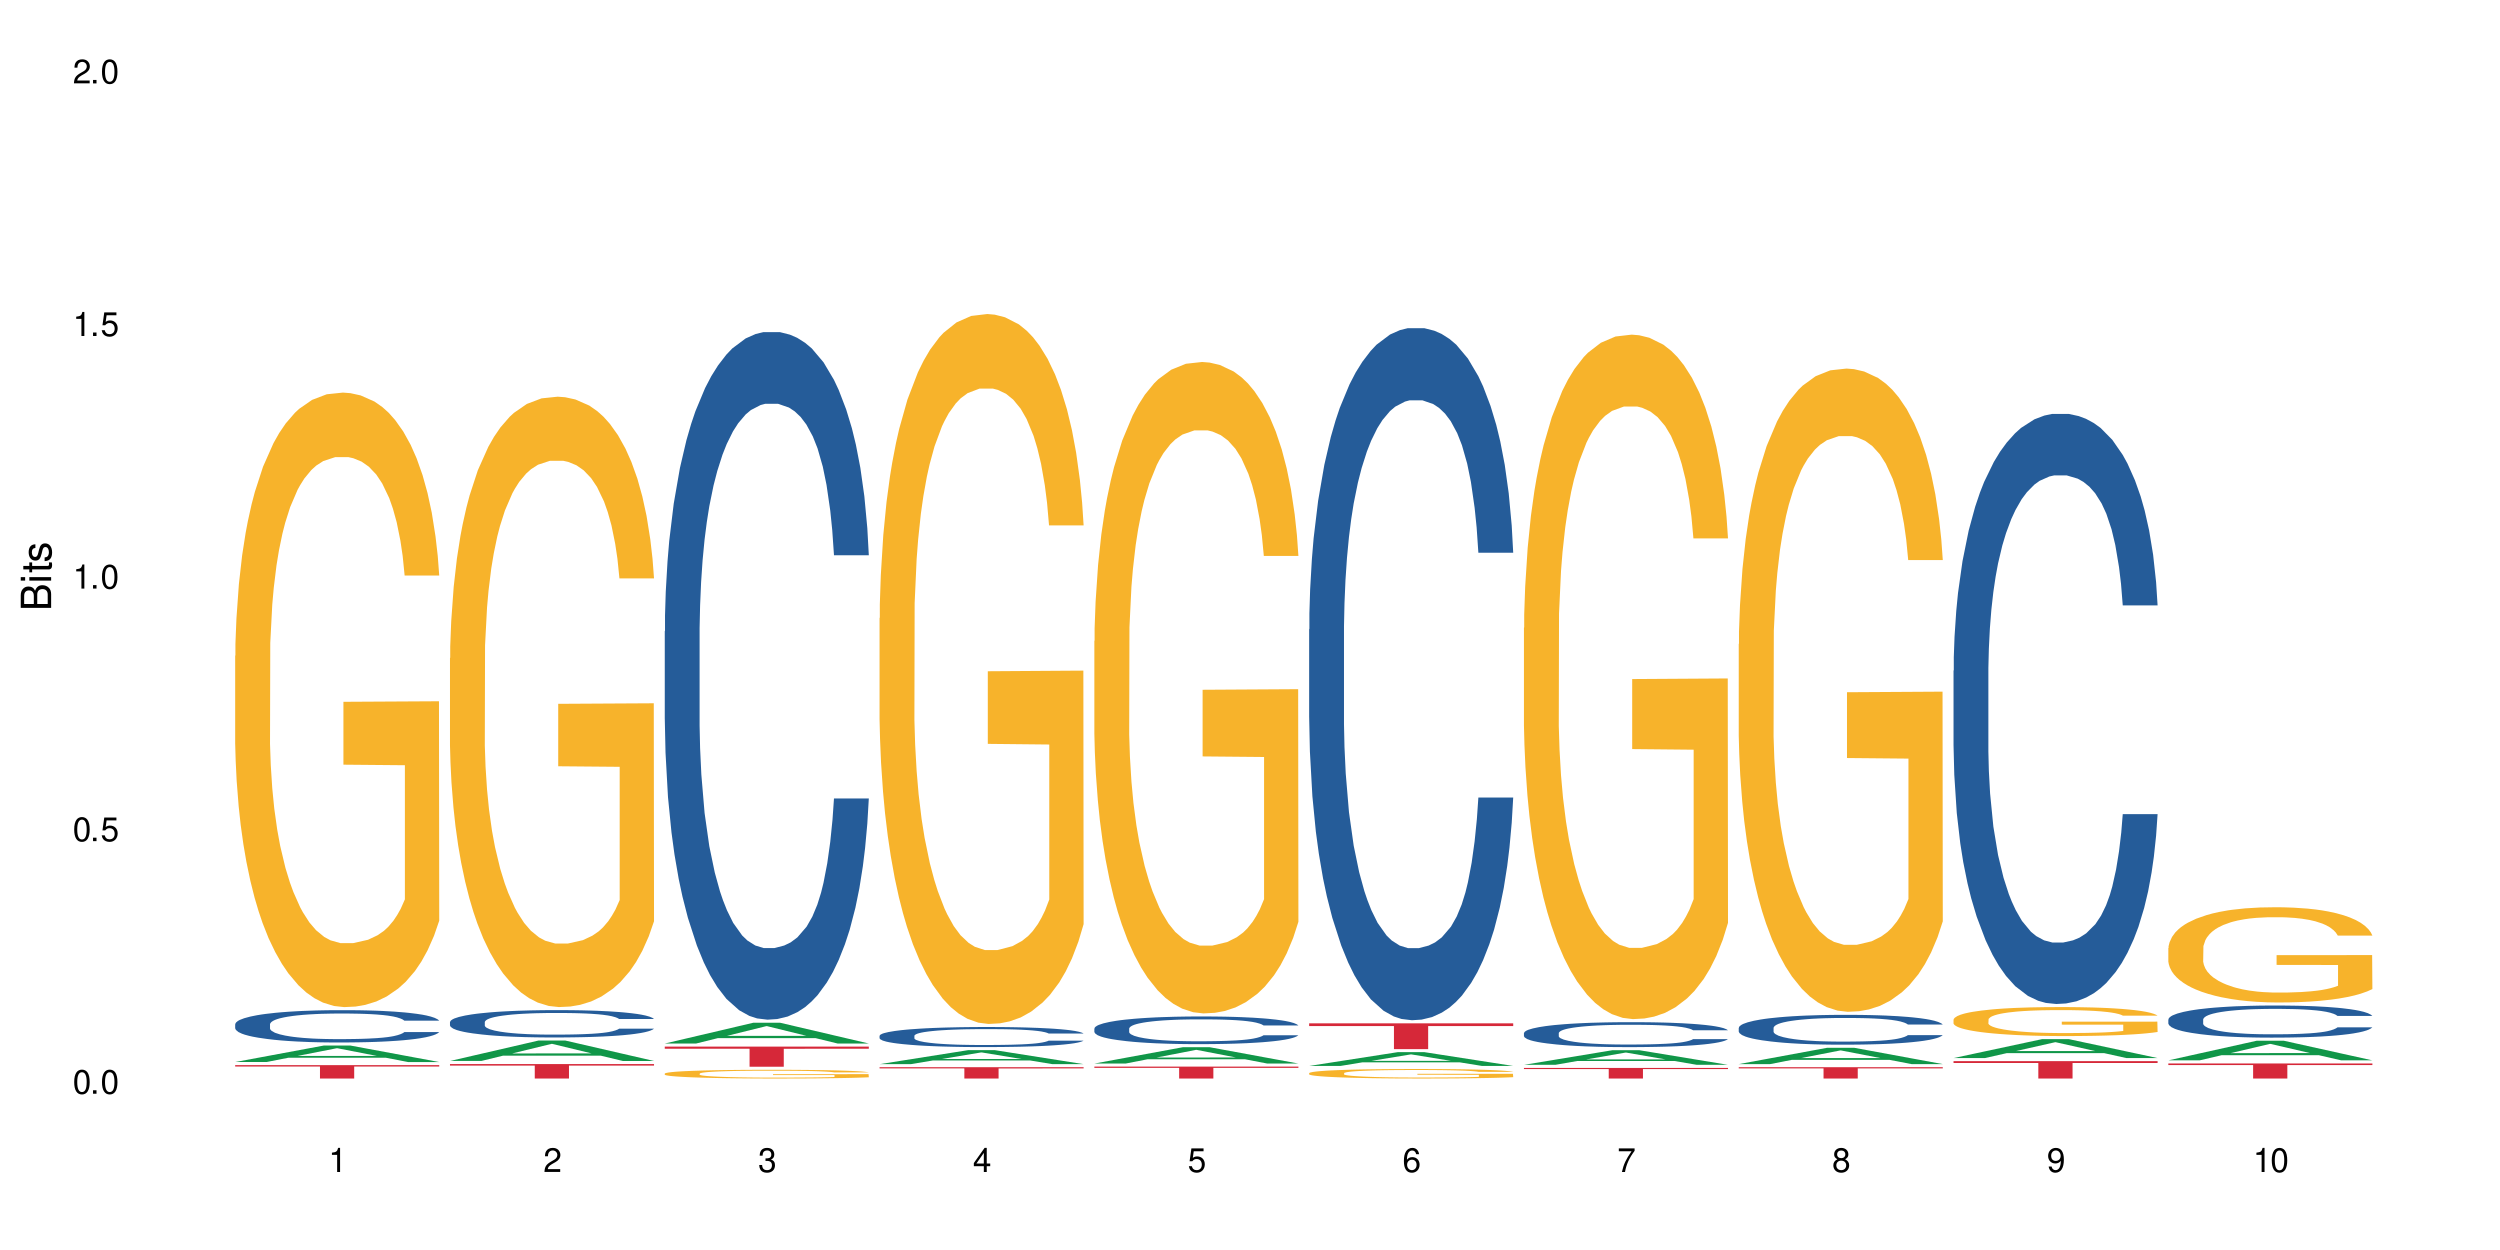 <?xml version="1.0" encoding="UTF-8"?>
<svg xmlns="http://www.w3.org/2000/svg" xmlns:xlink="http://www.w3.org/1999/xlink" width="720" height="360" viewBox="0 0 720 360">
<defs>
<g>
<g id="glyph-0-0">
</g>
<g id="glyph-0-1">
<path d="M 2.641 -6.938 C 2 -6.938 1.422 -6.656 1.078 -6.172 C 0.641 -5.562 0.406 -4.641 0.406 -3.359 C 0.406 -1.016 1.188 0.219 2.641 0.219 C 4.078 0.219 4.859 -1.016 4.859 -3.297 C 4.859 -4.641 4.656 -5.547 4.203 -6.172 C 3.844 -6.656 3.281 -6.938 2.641 -6.938 Z M 2.641 -6.188 C 3.547 -6.188 4 -5.25 4 -3.375 C 4 -1.406 3.562 -0.484 2.625 -0.484 C 1.734 -0.484 1.281 -1.438 1.281 -3.344 C 1.281 -5.25 1.734 -6.188 2.641 -6.188 Z M 2.641 -6.188 "/>
</g>
<g id="glyph-0-2">
<path d="M 1.828 -1 L 0.828 -1 L 0.828 0 L 1.828 0 Z M 1.828 -1 "/>
</g>
<g id="glyph-0-3">
<path d="M 4.562 -6.797 L 1.062 -6.797 L 0.547 -3.094 L 1.328 -3.094 C 1.719 -3.562 2.047 -3.734 2.578 -3.734 C 3.484 -3.734 4.062 -3.109 4.062 -2.094 C 4.062 -1.125 3.484 -0.531 2.578 -0.531 C 1.828 -0.531 1.375 -0.906 1.188 -1.672 L 0.328 -1.672 C 0.453 -1.109 0.547 -0.844 0.75 -0.594 C 1.125 -0.078 1.828 0.219 2.594 0.219 C 3.969 0.219 4.922 -0.781 4.922 -2.219 C 4.922 -3.562 4.031 -4.484 2.719 -4.484 C 2.25 -4.484 1.859 -4.359 1.469 -4.062 L 1.734 -5.969 L 4.562 -5.969 Z M 4.562 -6.797 "/>
</g>
<g id="glyph-0-4">
<path d="M 2.484 -4.938 L 2.484 0 L 3.328 0 L 3.328 -6.938 L 2.766 -6.938 C 2.469 -5.875 2.281 -5.734 0.984 -5.562 L 0.984 -4.938 Z M 2.484 -4.938 "/>
</g>
<g id="glyph-0-5">
<path d="M 4.859 -0.828 L 1.281 -0.828 C 1.359 -1.406 1.672 -1.781 2.5 -2.281 L 3.469 -2.828 C 4.406 -3.344 4.906 -4.062 4.906 -4.906 C 4.906 -5.484 4.672 -6.031 4.266 -6.406 C 3.859 -6.766 3.375 -6.938 2.719 -6.938 C 1.859 -6.938 1.219 -6.625 0.844 -6.031 C 0.609 -5.672 0.5 -5.234 0.484 -4.531 L 1.328 -4.531 C 1.359 -5.016 1.406 -5.281 1.531 -5.516 C 1.75 -5.938 2.188 -6.203 2.703 -6.203 C 3.469 -6.203 4.031 -5.641 4.031 -4.891 C 4.031 -4.344 3.719 -3.859 3.125 -3.516 L 2.234 -3 C 0.812 -2.172 0.406 -1.531 0.328 -0.016 L 4.859 -0.016 Z M 4.859 -0.828 "/>
</g>
<g id="glyph-0-6">
<path d="M 2.125 -3.188 L 2.578 -3.188 C 3.5 -3.188 3.984 -2.766 3.984 -1.922 C 3.984 -1.062 3.469 -0.531 2.594 -0.531 C 1.656 -0.531 1.203 -1 1.156 -2.016 L 0.312 -2.016 C 0.344 -1.453 0.438 -1.094 0.609 -0.781 C 0.953 -0.109 1.625 0.219 2.547 0.219 C 3.953 0.219 4.859 -0.625 4.859 -1.938 C 4.859 -2.828 4.516 -3.297 3.703 -3.594 C 4.344 -3.844 4.656 -4.328 4.656 -5.031 C 4.656 -6.219 3.875 -6.938 2.578 -6.938 C 1.203 -6.938 0.484 -6.172 0.453 -4.703 L 1.297 -4.703 C 1.312 -5.125 1.344 -5.359 1.453 -5.578 C 1.641 -5.969 2.062 -6.203 2.594 -6.203 C 3.344 -6.203 3.797 -5.75 3.797 -5 C 3.797 -4.516 3.609 -4.219 3.25 -4.047 C 3.016 -3.953 2.703 -3.922 2.125 -3.906 Z M 2.125 -3.188 "/>
</g>
<g id="glyph-0-7">
<path d="M 3.141 -1.672 L 3.141 0 L 3.984 0 L 3.984 -1.672 L 4.984 -1.672 L 4.984 -2.438 L 3.984 -2.438 L 3.984 -6.938 L 3.359 -6.938 L 0.266 -2.578 L 0.266 -1.672 Z M 3.141 -2.438 L 1 -2.438 L 3.141 -5.5 Z M 3.141 -2.438 "/>
</g>
<g id="glyph-0-8">
<path d="M 4.781 -5.125 C 4.609 -6.266 3.891 -6.938 2.844 -6.938 C 2.094 -6.938 1.422 -6.578 1.031 -5.953 C 0.594 -5.266 0.406 -4.422 0.406 -3.172 C 0.406 -2 0.578 -1.25 0.984 -0.641 C 1.359 -0.078 1.953 0.219 2.703 0.219 C 3.984 0.219 4.922 -0.75 4.922 -2.094 C 4.922 -3.375 4.062 -4.281 2.844 -4.281 C 2.172 -4.281 1.641 -4.031 1.281 -3.516 C 1.281 -5.234 1.828 -6.188 2.797 -6.188 C 3.391 -6.188 3.797 -5.797 3.938 -5.125 Z M 2.734 -3.531 C 3.547 -3.531 4.062 -2.953 4.062 -2.031 C 4.062 -1.156 3.484 -0.531 2.703 -0.531 C 1.922 -0.531 1.328 -1.188 1.328 -2.078 C 1.328 -2.938 1.906 -3.531 2.734 -3.531 Z M 2.734 -3.531 "/>
</g>
<g id="glyph-0-9">
<path d="M 4.984 -6.797 L 0.438 -6.797 L 0.438 -5.969 L 4.109 -5.969 C 2.5 -3.656 1.828 -2.234 1.328 0 L 2.219 0 C 2.594 -2.172 3.453 -4.047 4.984 -6.094 Z M 4.984 -6.797 "/>
</g>
<g id="glyph-0-10">
<path d="M 3.75 -3.656 C 4.469 -4.094 4.688 -4.438 4.688 -5.078 C 4.688 -6.172 3.844 -6.938 2.641 -6.938 C 1.438 -6.938 0.594 -6.172 0.594 -5.094 C 0.594 -4.438 0.812 -4.094 1.516 -3.656 C 0.734 -3.266 0.359 -2.703 0.359 -1.922 C 0.359 -0.656 1.281 0.219 2.641 0.219 C 3.984 0.219 4.922 -0.656 4.922 -1.922 C 4.922 -2.703 4.531 -3.266 3.75 -3.656 Z M 2.641 -6.188 C 3.359 -6.188 3.812 -5.75 3.812 -5.062 C 3.812 -4.406 3.344 -3.984 2.641 -3.984 C 1.922 -3.984 1.453 -4.406 1.453 -5.078 C 1.453 -5.75 1.922 -6.188 2.641 -6.188 Z M 2.641 -3.266 C 3.484 -3.266 4.062 -2.719 4.062 -1.906 C 4.062 -1.078 3.484 -0.531 2.625 -0.531 C 1.797 -0.531 1.219 -1.094 1.219 -1.906 C 1.219 -2.719 1.781 -3.266 2.641 -3.266 Z M 2.641 -3.266 "/>
</g>
<g id="glyph-0-11">
<path d="M 0.516 -1.578 C 0.672 -0.453 1.406 0.219 2.438 0.219 C 3.188 0.219 3.859 -0.141 4.266 -0.766 C 4.688 -1.453 4.891 -2.297 4.891 -3.547 C 4.891 -4.719 4.703 -5.453 4.312 -6.078 C 3.938 -6.641 3.344 -6.938 2.594 -6.938 C 1.297 -6.938 0.359 -5.969 0.359 -4.625 C 0.359 -3.344 1.234 -2.453 2.453 -2.453 C 3.094 -2.453 3.578 -2.672 4.016 -3.203 C 4 -1.484 3.469 -0.531 2.5 -0.531 C 1.906 -0.531 1.484 -0.906 1.359 -1.578 Z M 2.578 -6.203 C 3.375 -6.203 3.969 -5.531 3.969 -4.641 C 3.969 -3.797 3.391 -3.188 2.547 -3.188 C 1.734 -3.188 1.234 -3.766 1.234 -4.688 C 1.234 -5.562 1.797 -6.203 2.578 -6.203 Z M 2.578 -6.203 "/>
</g>
<g id="glyph-1-0">
</g>
<g id="glyph-1-1">
<path d="M 0 -0.953 L 0 -4.891 C 0 -5.719 -0.234 -6.344 -0.734 -6.797 C -1.188 -7.234 -1.812 -7.469 -2.5 -7.469 C -3.547 -7.469 -4.188 -7 -4.625 -5.875 C -4.984 -6.688 -5.625 -7.094 -6.531 -7.094 C -7.172 -7.094 -7.734 -6.859 -8.141 -6.391 C -8.562 -5.922 -8.75 -5.344 -8.75 -4.5 L -8.75 -0.953 Z M -4.984 -2.062 L -7.766 -2.062 L -7.766 -4.219 C -7.766 -4.844 -7.688 -5.203 -7.453 -5.5 C -7.219 -5.812 -6.859 -5.969 -6.375 -5.969 C -5.891 -5.969 -5.531 -5.812 -5.297 -5.5 C -5.062 -5.203 -4.984 -4.844 -4.984 -4.219 Z M -0.984 -2.062 L -4 -2.062 L -4 -4.781 C -4 -5.766 -3.438 -6.359 -2.484 -6.359 C -1.547 -6.359 -0.984 -5.766 -0.984 -4.781 Z M -0.984 -2.062 "/>
</g>
<g id="glyph-1-2">
<path d="M -6.281 -1.797 L -6.281 -0.797 L 0 -0.797 L 0 -1.797 Z M -8.75 -1.797 L -8.75 -0.797 L -7.484 -0.797 L -7.484 -1.797 Z M -8.75 -1.797 "/>
</g>
<g id="glyph-1-3">
<path d="M -6.281 -3.047 L -6.281 -2.016 L -8.016 -2.016 L -8.016 -1.016 L -6.281 -1.016 L -6.281 -0.172 L -5.469 -0.172 L -5.469 -1.016 L -0.719 -1.016 C -0.078 -1.016 0.281 -1.453 0.281 -2.234 C 0.281 -2.5 0.25 -2.719 0.188 -3.047 L -0.641 -3.047 C -0.609 -2.906 -0.594 -2.766 -0.594 -2.562 C -0.594 -2.141 -0.719 -2.016 -1.156 -2.016 L -5.469 -2.016 L -5.469 -3.047 Z M -6.281 -3.047 "/>
</g>
<g id="glyph-1-4">
<path d="M -4.531 -5.25 C -5.766 -5.25 -6.469 -4.422 -6.469 -2.969 C -6.469 -1.516 -5.719 -0.562 -4.547 -0.562 C -3.562 -0.562 -3.094 -1.062 -2.734 -2.562 L -2.516 -3.484 C -2.344 -4.188 -2.094 -4.469 -1.641 -4.469 C -1.047 -4.469 -0.641 -3.875 -0.641 -3 C -0.641 -2.453 -0.797 -2 -1.062 -1.75 C -1.25 -1.594 -1.422 -1.531 -1.875 -1.469 L -1.875 -0.406 C -0.422 -0.453 0.281 -1.266 0.281 -2.922 C 0.281 -4.5 -0.5 -5.516 -1.719 -5.516 C -2.656 -5.516 -3.172 -4.984 -3.469 -3.734 L -3.703 -2.766 C -3.891 -1.953 -4.156 -1.609 -4.594 -1.609 C -5.188 -1.609 -5.547 -2.125 -5.547 -2.938 C -5.547 -3.75 -5.203 -4.172 -4.531 -4.203 Z M -4.531 -5.25 "/>
</g>
</g>
</defs>
<rect x="-72" y="-36" width="864" height="432" fill="rgb(100%, 100%, 100%)" fill-opacity="1"/>
<path fill-rule="nonzero" fill="rgb(6.275%, 58.824%, 28.235%)" fill-opacity="1" d="M 67.73 305.863 L 67.793 305.855 L 93.223 301.121 L 100.945 301.121 L 126.5 305.867 L 117.52 305.867 L 111.117 304.629 L 83.051 304.629 L 76.773 305.863 L 67.73 305.863 L 85.75 304.113 L 108.543 304.109 L 97.176 301.895 L 97.051 301.891 L 96.926 301.902 L 85.688 304.109 L 85.75 304.113 Z M 67.73 305.863 "/>
<path fill-rule="nonzero" fill="rgb(14.51%, 36.078%, 60%)" fill-opacity="1" d="M 67.73 294.98 L 67.801 294.973 L 67.801 294.766 L 68.02 294.445 L 68.52 294.035 L 69.02 293.754 L 70.312 293.254 L 72.102 292.77 L 73.965 292.395 L 75.328 292.172 L 76.547 292.004 L 79.34 291.688 L 81.133 291.527 L 83.066 291.383 L 85.434 291.238 L 87.152 291.152 L 91.023 291.016 L 93.891 290.957 L 96.113 290.93 L 100.914 290.93 L 103.781 290.965 L 105.859 291.008 L 108.152 291.074 L 110.086 291.152 L 113.457 291.34 L 116.465 291.578 L 117.828 291.715 L 119.977 291.977 L 121.625 292.23 L 122.773 292.453 L 124.062 292.77 L 125.207 293.152 L 126.07 293.586 L 126.5 293.949 L 116.465 293.949 L 115.965 293.609 L 115.391 293.348 L 114.316 292.996 L 113.238 292.75 L 111.734 292.504 L 110.375 292.344 L 108.512 292.18 L 106.863 292.078 L 105.141 292.004 L 103.492 291.953 L 100.34 291.902 L 96.684 291.902 L 95.324 291.918 L 92.527 291.984 L 91.023 292.047 L 88.871 292.164 L 87.367 292.273 L 85.578 292.445 L 84.359 292.59 L 82.852 292.809 L 81.777 293.008 L 80.559 293.285 L 79.844 293.5 L 79.199 293.738 L 78.625 294.02 L 78.195 294.316 L 77.906 294.629 L 77.766 294.938 L 77.766 296.254 L 77.906 296.562 L 78.266 296.918 L 79.199 297.438 L 80.559 297.887 L 82.137 298.246 L 83.641 298.5 L 84.5 298.621 L 85.648 298.754 L 87.441 298.926 L 90.02 299.098 L 91.523 299.164 L 93.816 299.23 L 96.184 299.266 L 99.336 299.266 L 102.133 299.23 L 103.996 299.188 L 105.93 299.121 L 108.582 298.977 L 110.23 298.84 L 111.664 298.68 L 112.738 298.516 L 113.457 298.383 L 114.531 298.117 L 115.391 297.828 L 116.035 297.531 L 116.465 297.242 L 126.5 297.242 L 126.07 297.582 L 125.422 297.914 L 124.777 298.16 L 123.777 298.457 L 122.629 298.723 L 120.98 299.02 L 119.617 299.215 L 117.828 299.426 L 116.18 299.59 L 114.387 299.734 L 111.734 299.902 L 110.016 299.988 L 108.152 300.066 L 105.93 300.133 L 103.137 300.191 L 100.125 300.227 L 97.328 300.234 L 94.32 300.219 L 92.098 300.184 L 89.16 300.109 L 85.504 299.953 L 82.852 299.793 L 80.773 299.633 L 78.984 299.461 L 76.977 299.23 L 74.395 298.859 L 72.82 298.57 L 71.746 298.332 L 70.527 298 L 69.664 297.699 L 68.664 297.227 L 67.945 296.621 L 67.73 296.152 Z M 67.73 294.98 "/>
<path fill-rule="nonzero" fill="rgb(96.863%, 70.196%, 16.863%)" fill-opacity="1" d="M 67.73 188.871 L 67.801 188.707 L 67.801 185.477 L 68.09 178.203 L 68.805 168.18 L 69.738 159.938 L 70.742 153.473 L 71.387 150.078 L 72.461 145.23 L 73.395 141.676 L 75.758 134.402 L 78.77 127.613 L 80.418 124.703 L 82.281 121.957 L 84.93 118.887 L 86.148 117.754 L 89.875 115.168 L 94.105 113.551 L 98.762 113.066 L 100.914 113.23 L 103.852 113.875 L 107.863 115.652 L 110.16 117.27 L 111.949 118.887 L 113.812 120.988 L 116.105 124.219 L 118.258 128.098 L 119.977 131.977 L 121.695 136.828 L 123.129 142 L 124.348 147.656 L 125.422 154.445 L 126.07 160.102 L 126.5 165.758 L 116.535 165.758 L 115.965 160.102 L 115.32 155.738 L 114.242 150.402 L 113.168 146.523 L 112.094 143.453 L 110.086 139.25 L 108.367 136.664 L 106.215 134.402 L 104.137 132.949 L 101.773 131.977 L 100.34 131.656 L 96.543 131.656 L 93.102 132.785 L 91.094 134.078 L 89.66 135.371 L 87.656 137.797 L 86.438 139.734 L 85.719 141.027 L 83.57 146.039 L 82.137 150.566 L 81.348 153.637 L 80.344 158.484 L 79.629 162.848 L 78.84 169.312 L 78.41 174.16 L 77.836 185.152 L 77.766 214.246 L 77.98 220.387 L 78.41 227.012 L 78.984 232.832 L 79.844 238.973 L 80.703 243.66 L 82.207 249.965 L 83.496 254.164 L 84.5 256.914 L 86.438 261.277 L 87.227 262.73 L 89.09 265.641 L 91.023 267.902 L 93.387 269.844 L 95.18 270.812 L 98.047 271.621 L 101.703 271.621 L 106 270.652 L 108.727 269.359 L 110.59 268.066 L 111.809 266.934 L 113.312 265.156 L 114.387 263.539 L 115.391 261.762 L 116.609 259.016 L 116.609 220.387 L 98.906 220.227 L 98.906 202.121 L 126.426 201.961 L 126.5 265.156 L 124.992 269.52 L 123.129 273.723 L 121.34 276.953 L 119.477 279.703 L 116.824 282.773 L 114.672 284.715 L 111.375 286.977 L 108.367 288.43 L 105.215 289.398 L 102.418 289.887 L 99.121 290.047 L 96.184 289.723 L 93.031 288.754 L 90.52 287.461 L 88.227 285.844 L 85.934 283.742 L 83.066 280.348 L 81.203 277.602 L 79.27 274.207 L 77.336 270.168 L 75.613 265.805 L 74.469 262.41 L 73.32 258.531 L 72.102 253.68 L 70.957 248.188 L 70.098 243.176 L 69.309 237.52 L 68.734 232.184 L 68.16 224.91 L 67.875 219.094 L 67.73 214.082 Z M 67.73 188.871 "/>
<path fill-rule="nonzero" fill="rgb(83.922%, 15.686%, 22.353%)" fill-opacity="1" d="M 67.73 306.75 L 126.5 306.75 L 126.5 307.164 L 102.008 307.168 L 102.008 310.613 L 92.152 310.613 L 92.152 307.172 L 92.008 307.164 L 67.73 307.164 Z M 67.73 306.75 "/>
<path fill-rule="nonzero" fill="rgb(6.275%, 58.824%, 28.235%)" fill-opacity="1" d="M 129.594 305.555 L 129.656 305.551 L 155.082 299.676 L 162.805 299.676 L 188.359 305.562 L 179.383 305.562 L 172.977 304.023 L 144.91 304.023 L 138.633 305.555 L 129.594 305.555 L 147.613 303.391 L 170.402 303.383 L 159.039 300.637 L 158.914 300.633 L 158.789 300.648 L 147.547 303.383 L 147.613 303.391 Z M 129.594 305.555 "/>
<path fill-rule="nonzero" fill="rgb(14.51%, 36.078%, 60%)" fill-opacity="1" d="M 129.594 294.344 L 129.664 294.336 L 129.664 294.164 L 129.879 293.891 L 130.379 293.547 L 130.883 293.309 L 132.172 292.883 L 133.965 292.473 L 135.828 292.156 L 137.188 291.969 L 138.406 291.828 L 141.203 291.559 L 142.992 291.422 L 144.93 291.301 L 147.293 291.18 L 149.016 291.105 L 152.883 290.992 L 155.75 290.941 L 157.973 290.918 L 162.773 290.918 L 165.641 290.949 L 167.719 290.984 L 170.012 291.043 L 171.949 291.105 L 175.316 291.266 L 178.324 291.465 L 179.688 291.582 L 181.836 291.805 L 183.484 292.02 L 184.633 292.207 L 185.922 292.473 L 187.07 292.797 L 187.93 293.164 L 188.359 293.473 L 178.324 293.473 L 177.824 293.188 L 177.25 292.965 L 176.176 292.668 L 175.102 292.461 L 173.598 292.25 L 172.234 292.113 L 170.371 291.977 L 168.723 291.891 L 167.004 291.828 L 165.355 291.781 L 162.199 291.738 L 158.547 291.738 L 157.184 291.754 L 154.391 291.812 L 152.883 291.863 L 150.734 291.965 L 149.23 292.055 L 147.438 292.199 L 146.219 292.324 L 144.715 292.512 L 143.641 292.676 L 142.422 292.914 L 141.703 293.094 L 141.059 293.293 L 140.484 293.531 L 140.055 293.785 L 139.77 294.051 L 139.625 294.309 L 139.625 295.422 L 139.77 295.684 L 140.129 295.984 L 141.059 296.426 L 142.422 296.805 L 143.996 297.109 L 145.504 297.324 L 146.363 297.426 L 147.508 297.539 L 149.301 297.684 L 151.879 297.828 L 153.387 297.883 L 155.68 297.941 L 158.043 297.973 L 161.199 297.973 L 163.992 297.941 L 165.855 297.906 L 167.789 297.848 L 170.441 297.727 L 172.09 297.609 L 173.523 297.473 L 174.598 297.336 L 175.316 297.223 L 176.391 297 L 177.25 296.754 L 177.895 296.504 L 178.324 296.258 L 188.359 296.258 L 187.93 296.547 L 187.285 296.828 L 186.641 297.035 L 185.637 297.289 L 184.488 297.512 L 182.84 297.762 L 181.48 297.93 L 179.688 298.109 L 178.039 298.246 L 176.246 298.367 L 173.598 298.512 L 171.875 298.582 L 170.012 298.648 L 167.789 298.703 L 164.996 298.754 L 161.984 298.785 L 159.191 298.793 L 156.18 298.777 L 153.957 298.746 L 151.02 298.684 L 147.367 298.555 L 144.715 298.418 L 142.637 298.281 L 140.844 298.137 L 138.836 297.941 L 136.258 297.625 L 134.68 297.383 L 133.605 297.18 L 132.387 296.898 L 131.527 296.648 L 130.523 296.242 L 129.809 295.734 L 129.594 295.336 Z M 129.594 294.344 "/>
<path fill-rule="nonzero" fill="rgb(96.863%, 70.196%, 16.863%)" fill-opacity="1" d="M 129.594 189.539 L 129.664 189.379 L 129.664 186.168 L 129.949 178.941 L 130.668 168.988 L 131.598 160.801 L 132.602 154.379 L 133.246 151.008 L 134.32 146.191 L 135.254 142.66 L 137.617 135.438 L 140.629 128.695 L 142.277 125.805 L 144.141 123.074 L 146.793 120.023 L 148.012 118.902 L 151.738 116.332 L 155.965 114.727 L 160.625 114.246 L 162.773 114.406 L 165.711 115.047 L 169.727 116.812 L 172.02 118.418 L 173.812 120.023 L 175.676 122.113 L 177.969 125.324 L 180.117 129.176 L 181.836 133.027 L 183.559 137.844 L 184.992 142.98 L 186.211 148.602 L 187.285 155.344 L 187.93 160.961 L 188.359 166.582 L 178.398 166.582 L 177.824 160.961 L 177.18 156.629 L 176.105 151.328 L 175.031 147.477 L 173.953 144.426 L 171.949 140.254 L 170.227 137.684 L 168.078 135.438 L 166 133.992 L 163.633 133.027 L 162.199 132.707 L 158.402 132.707 L 154.961 133.832 L 152.957 135.117 L 151.523 136.398 L 149.516 138.809 L 148.297 140.734 L 147.582 142.02 L 145.43 146.996 L 143.996 151.492 L 143.207 154.539 L 142.207 159.355 L 141.488 163.691 L 140.699 170.113 L 140.27 174.93 L 139.695 185.848 L 139.625 214.742 L 139.84 220.844 L 140.27 227.426 L 140.844 233.203 L 141.703 239.305 L 142.562 243.961 L 144.07 250.223 L 145.359 254.395 L 146.363 257.125 L 148.297 261.461 L 149.086 262.906 L 150.949 265.793 L 152.883 268.043 L 155.25 269.969 L 157.039 270.93 L 159.906 271.734 L 163.562 271.734 L 167.863 270.77 L 170.586 269.488 L 172.449 268.203 L 173.668 267.078 L 175.172 265.312 L 176.246 263.707 L 177.25 261.941 L 178.469 259.211 L 178.469 220.844 L 160.766 220.684 L 160.766 202.703 L 188.289 202.543 L 188.359 265.312 L 186.855 269.648 L 184.992 273.82 L 183.199 277.031 L 181.336 279.762 L 178.684 282.812 L 176.535 284.738 L 173.238 286.984 L 170.227 288.43 L 167.074 289.395 L 164.277 289.875 L 160.984 290.035 L 158.043 289.715 L 154.891 288.75 L 152.383 287.469 L 150.09 285.863 L 147.797 283.773 L 144.93 280.402 L 143.066 277.676 L 141.129 274.301 L 139.195 270.289 L 137.477 265.953 L 136.328 262.582 L 135.184 258.73 L 133.965 253.914 L 132.816 248.457 L 131.957 243.48 L 131.168 237.859 L 130.594 232.562 L 130.023 225.34 L 129.734 219.559 L 129.594 214.582 Z M 129.594 189.539 "/>
<path fill-rule="nonzero" fill="rgb(83.922%, 15.686%, 22.353%)" fill-opacity="1" d="M 129.594 306.445 L 188.359 306.445 L 188.359 306.891 L 163.867 306.895 L 163.867 310.613 L 154.012 310.613 L 154.012 306.898 L 153.871 306.891 L 129.594 306.891 Z M 129.594 306.445 "/>
<path fill-rule="nonzero" fill="rgb(6.275%, 58.824%, 28.235%)" fill-opacity="1" d="M 191.453 300.531 L 191.516 300.523 L 216.945 294.551 L 224.668 294.551 L 250.219 300.535 L 241.242 300.535 L 234.84 298.973 L 206.773 298.973 L 200.492 300.531 L 191.453 300.531 L 209.473 298.328 L 232.266 298.32 L 220.898 295.527 L 220.773 295.523 L 220.648 295.539 L 209.41 298.32 L 209.473 298.328 Z M 191.453 300.531 "/>
<path fill-rule="nonzero" fill="rgb(14.51%, 36.078%, 60%)" fill-opacity="1" d="M 191.453 181.812 L 191.523 181.629 L 191.523 177.285 L 191.738 170.41 L 192.242 161.719 L 192.742 155.746 L 194.031 145.07 L 195.824 134.754 L 197.688 126.789 L 199.051 122.082 L 200.27 118.461 L 203.062 111.766 L 204.855 108.328 L 206.789 105.25 L 209.156 102.172 L 210.875 100.363 L 214.746 97.469 L 217.613 96.199 L 219.832 95.656 L 224.637 95.656 L 227.5 96.383 L 229.582 97.285 L 231.875 98.734 L 233.809 100.363 L 237.176 104.344 L 240.188 109.414 L 241.547 112.309 L 243.699 117.918 L 245.348 123.348 L 246.492 128.055 L 247.785 134.754 L 248.93 142.898 L 249.789 152.129 L 250.219 159.91 L 240.188 159.91 L 239.684 152.672 L 239.113 147.059 L 238.035 139.641 L 236.961 134.391 L 235.457 129.141 L 234.094 125.703 L 232.23 122.262 L 230.582 120.09 L 228.863 118.461 L 227.215 117.375 L 224.062 116.289 L 220.406 116.289 L 219.043 116.652 L 216.25 118.102 L 214.746 119.367 L 212.594 121.902 L 211.09 124.254 L 209.297 127.875 L 208.078 130.953 L 206.574 135.656 L 205.5 139.82 L 204.281 145.793 L 203.566 150.316 L 202.918 155.387 L 202.348 161.359 L 201.918 167.695 L 201.629 174.391 L 201.484 180.906 L 201.484 208.961 L 201.629 215.477 L 201.988 223.078 L 202.918 234.121 L 204.281 243.711 L 205.859 251.312 L 207.363 256.742 L 208.223 259.277 L 209.371 262.172 L 211.16 265.793 L 213.742 269.414 L 215.246 270.863 L 217.539 272.309 L 219.906 273.035 L 223.059 273.035 L 225.852 272.309 L 227.715 271.406 L 229.652 269.957 L 232.305 266.879 L 233.953 263.984 L 235.387 260.543 L 236.461 257.105 L 237.176 254.211 L 238.254 248.598 L 239.113 242.445 L 239.758 236.109 L 240.188 229.957 L 250.219 229.957 L 249.789 237.195 L 249.145 244.254 L 248.5 249.504 L 247.496 255.84 L 246.352 261.449 L 244.703 267.785 L 243.34 271.949 L 241.547 276.473 L 239.898 279.91 L 238.109 282.988 L 235.457 286.609 L 233.738 288.418 L 231.875 290.047 L 229.652 291.496 L 226.855 292.762 L 223.848 293.484 L 221.051 293.668 L 218.043 293.305 L 215.82 292.582 L 212.883 290.953 L 209.227 287.695 L 206.574 284.254 L 204.496 280.816 L 202.703 277.195 L 200.699 272.309 L 198.117 264.344 L 196.543 258.191 L 195.465 253.125 L 194.246 246.066 L 193.387 239.73 L 192.383 229.594 L 191.668 216.742 L 191.453 206.789 Z M 191.453 181.812 "/>
<path fill-rule="nonzero" fill="rgb(96.863%, 70.196%, 16.863%)" fill-opacity="1" d="M 191.453 309.176 L 191.523 309.172 L 191.523 309.125 L 191.812 309.023 L 192.527 308.883 L 193.461 308.766 L 194.461 308.672 L 195.109 308.625 L 196.184 308.555 L 197.113 308.504 L 199.48 308.402 L 202.488 308.305 L 204.137 308.266 L 206 308.227 L 208.652 308.18 L 209.871 308.164 L 213.598 308.129 L 217.828 308.105 L 222.484 308.098 L 224.637 308.102 L 227.574 308.109 L 231.586 308.137 L 233.879 308.16 L 235.672 308.18 L 237.535 308.211 L 239.828 308.258 L 241.98 308.312 L 243.699 308.367 L 245.418 308.438 L 246.852 308.508 L 248.07 308.59 L 249.145 308.688 L 249.789 308.766 L 250.219 308.848 L 240.258 308.848 L 239.684 308.766 L 239.039 308.703 L 237.965 308.629 L 236.891 308.574 L 235.816 308.531 L 233.809 308.469 L 232.09 308.434 L 229.938 308.402 L 227.859 308.383 L 225.496 308.367 L 224.062 308.363 L 220.262 308.363 L 216.824 308.379 L 214.816 308.398 L 213.383 308.414 L 211.375 308.449 L 210.156 308.477 L 209.441 308.496 L 207.293 308.566 L 205.859 308.633 L 205.07 308.676 L 204.066 308.742 L 203.348 308.805 L 202.562 308.898 L 202.133 308.965 L 201.559 309.121 L 201.484 309.535 L 201.703 309.621 L 202.133 309.719 L 202.703 309.801 L 203.566 309.887 L 204.426 309.953 L 205.93 310.043 L 207.219 310.102 L 208.223 310.141 L 210.156 310.203 L 210.945 310.223 L 212.809 310.266 L 214.746 310.297 L 217.109 310.324 L 218.902 310.34 L 221.77 310.352 L 225.422 310.352 L 229.723 310.336 L 232.445 310.316 L 234.309 310.301 L 235.527 310.285 L 237.035 310.258 L 238.109 310.234 L 239.113 310.211 L 240.332 310.172 L 240.332 309.621 L 222.629 309.621 L 222.629 309.363 L 250.148 309.359 L 250.219 310.258 L 248.715 310.32 L 246.852 310.379 L 245.059 310.426 L 243.195 310.465 L 240.547 310.508 L 238.395 310.535 L 235.098 310.57 L 232.09 310.59 L 228.934 310.602 L 226.141 310.609 L 222.844 310.613 L 219.906 310.609 L 216.75 310.594 L 214.242 310.574 L 211.949 310.551 L 209.656 310.523 L 206.789 310.473 L 204.926 310.434 L 202.992 310.387 L 201.055 310.328 L 199.336 310.27 L 198.191 310.219 L 197.043 310.164 L 195.824 310.094 L 194.68 310.016 L 193.816 309.945 L 193.031 309.867 L 192.457 309.789 L 191.883 309.688 L 191.598 309.605 L 191.453 309.535 Z M 191.453 309.176 "/>
<path fill-rule="nonzero" fill="rgb(83.922%, 15.686%, 22.353%)" fill-opacity="1" d="M 191.453 301.418 L 250.219 301.418 L 250.219 302.039 L 225.727 302.047 L 225.727 307.215 L 215.875 307.215 L 215.875 302.051 L 215.73 302.039 L 191.453 302.039 Z M 191.453 301.418 "/>
<path fill-rule="nonzero" fill="rgb(6.275%, 58.824%, 28.235%)" fill-opacity="1" d="M 253.312 306.473 L 253.375 306.469 L 278.805 302.445 L 286.527 302.445 L 312.082 306.477 L 303.102 306.477 L 296.699 305.422 L 268.633 305.422 L 262.355 306.473 L 253.312 306.473 L 271.332 304.988 L 294.125 304.984 L 282.762 303.105 L 282.633 303.102 L 282.508 303.113 L 271.27 304.984 L 271.332 304.988 Z M 253.312 306.473 "/>
<path fill-rule="nonzero" fill="rgb(14.51%, 36.078%, 60%)" fill-opacity="1" d="M 253.312 298.297 L 253.387 298.293 L 253.387 298.164 L 253.602 297.965 L 254.102 297.711 L 254.605 297.539 L 255.895 297.227 L 257.684 296.926 L 259.547 296.691 L 260.91 296.555 L 262.129 296.449 L 264.922 296.254 L 266.715 296.152 L 268.652 296.062 L 271.016 295.973 L 272.734 295.922 L 276.605 295.836 L 279.473 295.801 L 281.695 295.785 L 286.496 295.785 L 289.363 295.805 L 291.441 295.832 L 293.734 295.875 L 295.668 295.922 L 299.039 296.039 L 302.047 296.188 L 303.41 296.27 L 305.559 296.434 L 307.207 296.594 L 308.355 296.73 L 309.645 296.926 L 310.793 297.164 L 311.652 297.434 L 312.082 297.66 L 302.047 297.66 L 301.547 297.449 L 300.973 297.285 L 299.898 297.066 L 298.824 296.914 L 297.316 296.762 L 295.957 296.66 L 294.094 296.559 L 292.445 296.496 L 290.723 296.449 L 289.074 296.418 L 285.922 296.387 L 282.266 296.387 L 280.906 296.398 L 278.109 296.438 L 276.605 296.477 L 274.457 296.551 L 272.949 296.617 L 271.16 296.723 L 269.941 296.812 L 268.434 296.953 L 267.359 297.074 L 266.141 297.246 L 265.426 297.379 L 264.781 297.527 L 264.207 297.699 L 263.777 297.887 L 263.492 298.082 L 263.348 298.27 L 263.348 299.09 L 263.492 299.281 L 263.848 299.5 L 264.781 299.824 L 266.141 300.105 L 267.719 300.324 L 269.223 300.484 L 270.082 300.559 L 271.23 300.641 L 273.023 300.746 L 275.602 300.855 L 277.105 300.895 L 279.402 300.938 L 281.766 300.961 L 284.918 300.961 L 287.715 300.938 L 289.578 300.91 L 291.512 300.871 L 294.164 300.781 L 295.812 300.695 L 297.246 300.594 L 298.32 300.496 L 299.039 300.41 L 300.113 300.246 L 300.973 300.066 L 301.617 299.883 L 302.047 299.703 L 312.082 299.703 L 311.652 299.914 L 311.008 300.121 L 310.363 300.273 L 309.359 300.457 L 308.211 300.621 L 306.562 300.805 L 305.203 300.926 L 303.41 301.059 L 301.762 301.16 L 299.969 301.25 L 297.316 301.355 L 295.598 301.406 L 293.734 301.457 L 291.512 301.496 L 288.719 301.535 L 285.707 301.555 L 282.914 301.562 L 279.902 301.551 L 277.68 301.531 L 274.742 301.48 L 271.086 301.387 L 268.434 301.285 L 266.355 301.188 L 264.566 301.082 L 262.559 300.938 L 259.98 300.707 L 258.402 300.527 L 257.328 300.379 L 256.109 300.172 L 255.25 299.988 L 254.246 299.691 L 253.527 299.316 L 253.312 299.027 Z M 253.312 298.297 "/>
<path fill-rule="nonzero" fill="rgb(96.863%, 70.196%, 16.863%)" fill-opacity="1" d="M 253.312 178.012 L 253.387 177.824 L 253.387 174.09 L 253.672 165.688 L 254.387 154.109 L 255.32 144.586 L 256.324 137.117 L 256.969 133.195 L 258.043 127.594 L 258.977 123.488 L 261.34 115.086 L 264.352 107.242 L 266 103.883 L 267.863 100.707 L 270.516 97.16 L 271.73 95.852 L 275.461 92.863 L 279.688 90.996 L 284.348 90.438 L 286.496 90.625 L 289.434 91.371 L 293.449 93.426 L 295.742 95.293 L 297.531 97.16 L 299.395 99.586 L 301.691 103.32 L 303.84 107.801 L 305.559 112.285 L 307.281 117.887 L 308.715 123.859 L 309.93 130.395 L 311.008 138.238 L 311.652 144.773 L 312.082 151.309 L 302.121 151.309 L 301.547 144.773 L 300.902 139.73 L 299.824 133.57 L 298.75 129.09 L 297.676 125.543 L 295.668 120.688 L 293.949 117.699 L 291.801 115.086 L 289.723 113.406 L 287.355 112.285 L 285.922 111.91 L 282.125 111.91 L 278.684 113.219 L 276.676 114.711 L 275.242 116.207 L 273.238 119.008 L 272.02 121.246 L 271.301 122.742 L 269.152 128.527 L 267.719 133.758 L 266.93 137.305 L 265.926 142.906 L 265.211 147.949 L 264.422 155.418 L 263.992 161.02 L 263.418 173.715 L 263.348 207.328 L 263.562 214.422 L 263.992 222.078 L 264.566 228.801 L 265.426 235.895 L 266.285 241.309 L 267.789 248.594 L 269.082 253.449 L 270.082 256.621 L 272.02 261.664 L 272.809 263.344 L 274.672 266.703 L 276.605 269.32 L 278.973 271.559 L 280.762 272.68 L 283.629 273.613 L 287.285 273.613 L 291.586 272.492 L 294.309 271 L 296.172 269.504 L 297.391 268.199 L 298.895 266.145 L 299.969 264.277 L 300.973 262.223 L 302.191 259.051 L 302.191 214.422 L 284.488 214.234 L 284.488 193.32 L 312.008 193.137 L 312.082 266.145 L 310.578 271.188 L 308.715 276.039 L 306.922 279.773 L 305.059 282.949 L 302.406 286.496 L 300.258 288.738 L 296.961 291.352 L 293.949 293.031 L 290.797 294.152 L 288 294.715 L 284.703 294.898 L 281.766 294.527 L 278.613 293.406 L 276.105 291.914 L 273.812 290.047 L 271.516 287.617 L 268.652 283.695 L 266.789 280.523 L 264.852 276.602 L 262.918 271.934 L 261.195 266.891 L 260.051 262.969 L 258.902 258.488 L 257.684 252.887 L 256.539 246.539 L 255.68 240.75 L 254.891 234.215 L 254.316 228.055 L 253.742 219.648 L 253.457 212.93 L 253.312 207.141 Z M 253.312 178.012 "/>
<path fill-rule="nonzero" fill="rgb(83.922%, 15.686%, 22.353%)" fill-opacity="1" d="M 253.312 307.359 L 312.082 307.359 L 312.082 307.707 L 287.59 307.711 L 287.59 310.613 L 277.734 310.613 L 277.734 307.715 L 277.594 307.707 L 253.312 307.707 Z M 253.312 307.359 "/>
<path fill-rule="nonzero" fill="rgb(6.275%, 58.824%, 28.235%)" fill-opacity="1" d="M 315.176 306.297 L 315.238 306.289 L 340.664 301.598 L 348.387 301.598 L 373.941 306.301 L 364.965 306.301 L 358.559 305.07 L 330.496 305.07 L 324.215 306.297 L 315.176 306.297 L 333.195 304.562 L 355.984 304.559 L 344.621 302.363 L 344.496 302.359 L 344.371 302.375 L 333.133 304.559 L 333.195 304.562 Z M 315.176 306.297 "/>
<path fill-rule="nonzero" fill="rgb(14.51%, 36.078%, 60%)" fill-opacity="1" d="M 315.176 296.215 L 315.246 296.207 L 315.246 296.031 L 315.461 295.754 L 315.961 295.406 L 316.465 295.164 L 317.754 294.734 L 319.547 294.32 L 321.41 294 L 322.77 293.809 L 323.988 293.664 L 326.785 293.395 L 328.578 293.258 L 330.512 293.133 L 332.875 293.008 L 334.598 292.938 L 338.465 292.82 L 341.332 292.77 L 343.555 292.746 L 348.355 292.746 L 351.223 292.777 L 353.301 292.812 L 355.594 292.871 L 357.531 292.938 L 360.898 293.098 L 363.91 293.301 L 365.27 293.418 L 367.422 293.645 L 369.07 293.863 L 370.215 294.051 L 371.504 294.32 L 372.652 294.648 L 373.512 295.02 L 373.941 295.332 L 363.91 295.332 L 363.406 295.039 L 362.832 294.816 L 361.758 294.516 L 360.684 294.305 L 359.18 294.094 L 357.816 293.957 L 355.953 293.816 L 354.305 293.73 L 352.586 293.664 L 350.938 293.621 L 347.785 293.578 L 344.129 293.578 L 342.766 293.594 L 339.973 293.648 L 338.465 293.703 L 336.316 293.805 L 334.812 293.898 L 333.02 294.043 L 331.801 294.168 L 330.297 294.355 L 329.223 294.523 L 328.004 294.766 L 327.285 294.945 L 326.641 295.148 L 326.066 295.391 L 325.637 295.645 L 325.352 295.914 L 325.207 296.176 L 325.207 297.305 L 325.352 297.566 L 325.711 297.875 L 326.641 298.316 L 328.004 298.703 L 329.578 299.008 L 331.086 299.227 L 331.945 299.328 L 333.09 299.445 L 334.883 299.59 L 337.465 299.738 L 338.969 299.797 L 341.262 299.852 L 343.625 299.883 L 346.781 299.883 L 349.574 299.852 L 351.438 299.816 L 353.375 299.758 L 356.023 299.637 L 357.672 299.52 L 359.105 299.379 L 360.184 299.242 L 360.898 299.125 L 361.973 298.898 L 362.832 298.652 L 363.48 298.398 L 363.91 298.148 L 373.941 298.148 L 373.512 298.441 L 372.867 298.727 L 372.223 298.938 L 371.219 299.191 L 370.07 299.418 L 368.422 299.672 L 367.062 299.84 L 365.27 300.02 L 363.621 300.16 L 361.832 300.281 L 359.18 300.43 L 357.457 300.5 L 355.594 300.566 L 353.375 300.625 L 350.578 300.676 L 347.57 300.707 L 344.773 300.711 L 341.762 300.699 L 339.543 300.668 L 336.602 300.602 L 332.949 300.473 L 330.297 300.332 L 328.219 300.195 L 326.426 300.051 L 324.418 299.852 L 321.84 299.531 L 320.262 299.285 L 319.188 299.082 L 317.969 298.797 L 317.109 298.543 L 316.105 298.137 L 315.391 297.617 L 315.176 297.219 Z M 315.176 296.215 "/>
<path fill-rule="nonzero" fill="rgb(96.863%, 70.196%, 16.863%)" fill-opacity="1" d="M 315.176 184.605 L 315.246 184.434 L 315.246 181.008 L 315.531 173.297 L 316.25 162.676 L 317.18 153.938 L 318.184 147.086 L 318.828 143.484 L 319.906 138.348 L 320.836 134.578 L 323.203 126.867 L 326.211 119.672 L 327.859 116.586 L 329.723 113.672 L 332.375 110.418 L 333.594 109.219 L 337.32 106.477 L 341.547 104.766 L 346.207 104.25 L 348.355 104.422 L 351.297 105.105 L 355.309 106.992 L 357.602 108.703 L 359.395 110.418 L 361.258 112.645 L 363.551 116.074 L 365.699 120.184 L 367.422 124.297 L 369.141 129.438 L 370.574 134.918 L 371.793 140.918 L 372.867 148.113 L 373.512 154.109 L 373.941 160.105 L 363.98 160.105 L 363.406 154.109 L 362.762 149.484 L 361.688 143.828 L 360.613 139.719 L 359.535 136.461 L 357.531 132.008 L 355.809 129.266 L 353.66 126.867 L 351.582 125.324 L 349.215 124.297 L 347.785 123.953 L 343.984 123.953 L 340.547 125.152 L 338.539 126.523 L 337.105 127.895 L 335.098 130.465 L 333.879 132.52 L 333.164 133.891 L 331.012 139.203 L 329.578 144 L 328.793 147.254 L 327.789 152.395 L 327.07 157.023 L 326.281 163.875 L 325.852 169.016 L 325.281 180.668 L 325.207 211.508 L 325.422 218.016 L 325.852 225.043 L 326.426 231.211 L 327.285 237.723 L 328.145 242.691 L 329.652 249.371 L 330.941 253.828 L 331.945 256.738 L 333.879 261.367 L 334.668 262.906 L 336.531 265.992 L 338.465 268.391 L 340.832 270.445 L 342.625 271.473 L 345.488 272.332 L 349.145 272.332 L 353.445 271.305 L 356.168 269.934 L 358.031 268.562 L 359.25 267.363 L 360.754 265.477 L 361.832 263.766 L 362.832 261.879 L 364.051 258.965 L 364.051 218.016 L 346.352 217.848 L 346.352 198.656 L 373.871 198.484 L 373.941 265.477 L 372.438 270.105 L 370.574 274.559 L 368.781 277.984 L 366.918 280.898 L 364.266 284.152 L 362.117 286.211 L 358.82 288.609 L 355.809 290.148 L 352.656 291.18 L 349.863 291.691 L 346.566 291.863 L 343.625 291.52 L 340.473 290.492 L 337.965 289.121 L 335.672 287.41 L 333.379 285.18 L 330.512 281.582 L 328.648 278.672 L 326.715 275.07 L 324.777 270.789 L 323.059 266.164 L 321.91 262.566 L 320.766 258.453 L 319.547 253.312 L 318.398 247.488 L 317.539 242.176 L 316.75 236.18 L 316.18 230.523 L 315.605 222.816 L 315.316 216.648 L 315.176 211.336 Z M 315.176 184.605 "/>
<path fill-rule="nonzero" fill="rgb(83.922%, 15.686%, 22.353%)" fill-opacity="1" d="M 315.176 307.184 L 373.941 307.184 L 373.941 307.551 L 349.449 307.555 L 349.449 310.613 L 339.594 310.613 L 339.594 307.559 L 339.453 307.551 L 315.176 307.551 Z M 315.176 307.184 "/>
<path fill-rule="nonzero" fill="rgb(6.275%, 58.824%, 28.235%)" fill-opacity="1" d="M 377.035 306.988 L 377.098 306.984 L 402.527 303.023 L 410.25 303.023 L 435.805 306.992 L 426.824 306.992 L 420.422 305.957 L 392.355 305.957 L 386.078 306.988 L 377.035 306.988 L 395.055 305.527 L 417.848 305.523 L 406.48 303.672 L 406.355 303.668 L 406.23 303.68 L 394.992 305.523 L 395.055 305.527 Z M 377.035 306.988 "/>
<path fill-rule="nonzero" fill="rgb(14.51%, 36.078%, 60%)" fill-opacity="1" d="M 377.035 181.238 L 377.105 181.059 L 377.105 176.684 L 377.32 169.762 L 377.824 161.02 L 378.324 155.004 L 379.617 144.258 L 381.406 133.871 L 383.27 125.855 L 384.633 121.121 L 385.852 117.477 L 388.645 110.734 L 390.438 107.273 L 392.371 104.176 L 394.738 101.082 L 396.457 99.258 L 400.328 96.344 L 403.195 95.07 L 405.414 94.523 L 410.219 94.523 L 413.086 95.25 L 415.164 96.16 L 417.457 97.621 L 419.391 99.258 L 422.758 103.266 L 425.77 108.367 L 427.133 111.281 L 429.281 116.93 L 430.93 122.395 L 432.078 127.133 L 433.367 133.871 L 434.512 142.07 L 435.375 151.363 L 435.805 159.195 L 425.77 159.195 L 425.27 151.91 L 424.695 146.262 L 423.621 138.793 L 422.543 133.508 L 421.039 128.227 L 419.68 124.766 L 417.816 121.301 L 416.168 119.117 L 414.445 117.477 L 412.797 116.383 L 409.645 115.289 L 405.988 115.289 L 404.629 115.656 L 401.832 117.113 L 400.328 118.387 L 398.176 120.938 L 396.672 123.305 L 394.879 126.949 L 393.664 130.047 L 392.156 134.785 L 391.082 138.973 L 389.863 144.984 L 389.148 149.539 L 388.504 154.641 L 387.93 160.652 L 387.5 167.031 L 387.211 173.77 L 387.07 180.328 L 387.07 208.566 L 387.211 215.125 L 387.57 222.777 L 388.504 233.891 L 389.863 243.547 L 391.441 251.195 L 392.945 256.664 L 393.805 259.211 L 394.953 262.129 L 396.742 265.77 L 399.324 269.414 L 400.828 270.871 L 403.121 272.328 L 405.488 273.059 L 408.641 273.059 L 411.438 272.328 L 413.301 271.418 L 415.234 269.961 L 417.887 266.863 L 419.535 263.949 L 420.969 260.488 L 422.043 257.027 L 422.758 254.113 L 423.836 248.465 L 424.695 242.27 L 425.34 235.895 L 425.77 229.699 L 435.805 229.699 L 435.375 236.988 L 434.727 244.094 L 434.082 249.375 L 433.078 255.75 L 431.934 261.398 L 430.285 267.773 L 428.922 271.965 L 427.133 276.52 L 425.484 279.98 L 423.691 283.078 L 421.039 286.723 L 419.32 288.543 L 417.457 290.184 L 415.234 291.641 L 412.438 292.918 L 409.43 293.645 L 406.633 293.828 L 403.625 293.461 L 401.402 292.734 L 398.465 291.094 L 394.809 287.816 L 392.156 284.355 L 390.078 280.891 L 388.289 277.25 L 386.281 272.328 L 383.699 264.312 L 382.125 258.121 L 381.047 253.02 L 379.832 245.914 L 378.969 239.539 L 377.969 229.336 L 377.25 216.402 L 377.035 206.379 Z M 377.035 181.238 "/>
<path fill-rule="nonzero" fill="rgb(96.863%, 70.196%, 16.863%)" fill-opacity="1" d="M 377.035 309.047 L 377.105 309.047 L 377.105 308.996 L 377.395 308.883 L 378.109 308.727 L 379.043 308.602 L 380.047 308.5 L 380.691 308.449 L 381.766 308.371 L 382.695 308.316 L 385.062 308.207 L 388.07 308.102 L 389.719 308.055 L 391.582 308.012 L 394.234 307.965 L 395.453 307.949 L 399.18 307.906 L 403.41 307.883 L 408.066 307.875 L 410.219 307.879 L 413.156 307.887 L 417.168 307.914 L 419.461 307.941 L 421.254 307.965 L 423.117 307.996 L 425.41 308.047 L 427.562 308.109 L 429.281 308.168 L 431 308.242 L 432.434 308.324 L 433.652 308.41 L 434.727 308.516 L 435.375 308.602 L 435.805 308.691 L 425.84 308.691 L 425.27 308.602 L 424.621 308.535 L 423.547 308.453 L 422.473 308.395 L 421.398 308.344 L 419.391 308.281 L 417.672 308.242 L 415.52 308.207 L 413.441 308.184 L 411.078 308.168 L 409.645 308.164 L 405.848 308.164 L 402.406 308.18 L 400.398 308.199 L 398.965 308.219 L 396.961 308.258 L 395.742 308.289 L 395.023 308.309 L 392.875 308.387 L 391.441 308.457 L 390.652 308.504 L 389.648 308.578 L 388.934 308.645 L 388.145 308.746 L 387.715 308.82 L 387.141 308.988 L 387.07 309.441 L 387.285 309.535 L 387.715 309.637 L 388.289 309.727 L 389.148 309.824 L 390.008 309.895 L 391.512 309.992 L 392.801 310.059 L 393.805 310.102 L 395.742 310.168 L 396.527 310.191 L 398.391 310.234 L 400.328 310.27 L 402.691 310.301 L 404.484 310.316 L 407.352 310.328 L 411.008 310.328 L 415.305 310.312 L 418.031 310.293 L 419.895 310.273 L 421.109 310.254 L 422.617 310.227 L 423.691 310.203 L 424.695 310.176 L 425.914 310.133 L 425.914 309.535 L 408.211 309.531 L 408.211 309.254 L 435.73 309.25 L 435.805 310.227 L 434.297 310.293 L 432.434 310.359 L 430.645 310.41 L 428.781 310.453 L 426.129 310.5 L 423.977 310.531 L 420.68 310.566 L 417.672 310.586 L 414.52 310.602 L 411.723 310.609 L 408.426 310.613 L 405.488 310.605 L 402.336 310.594 L 399.824 310.57 L 397.531 310.547 L 395.238 310.516 L 392.371 310.461 L 390.508 310.418 L 388.574 310.367 L 386.641 310.305 L 384.918 310.238 L 383.773 310.184 L 382.625 310.125 L 381.406 310.051 L 380.262 309.965 L 379.398 309.887 L 378.613 309.801 L 378.039 309.719 L 377.465 309.605 L 377.18 309.516 L 377.035 309.438 Z M 377.035 309.047 "/>
<path fill-rule="nonzero" fill="rgb(83.922%, 15.686%, 22.353%)" fill-opacity="1" d="M 377.035 294.711 L 435.805 294.711 L 435.805 295.508 L 411.312 295.512 L 411.312 302.141 L 401.457 302.141 L 401.457 295.52 L 401.312 295.508 L 377.035 295.508 Z M 377.035 294.711 "/>
<path fill-rule="nonzero" fill="rgb(6.275%, 58.824%, 28.235%)" fill-opacity="1" d="M 438.895 306.668 L 438.957 306.664 L 464.387 302.457 L 472.109 302.457 L 497.664 306.672 L 488.688 306.672 L 482.281 305.574 L 454.215 305.574 L 447.938 306.668 L 438.895 306.668 L 456.914 305.117 L 479.707 305.113 L 468.344 303.145 L 468.219 303.141 L 468.09 303.152 L 456.852 305.113 L 456.914 305.117 Z M 438.895 306.668 "/>
<path fill-rule="nonzero" fill="rgb(14.51%, 36.078%, 60%)" fill-opacity="1" d="M 438.895 297.516 L 438.969 297.508 L 438.969 297.352 L 439.184 297.102 L 439.684 296.785 L 440.188 296.57 L 441.477 296.184 L 443.27 295.809 L 445.133 295.52 L 446.492 295.348 L 447.711 295.215 L 450.508 294.973 L 452.297 294.848 L 454.234 294.738 L 456.598 294.625 L 458.316 294.559 L 462.188 294.457 L 465.055 294.41 L 467.277 294.391 L 472.078 294.391 L 474.945 294.414 L 477.023 294.449 L 479.316 294.5 L 481.254 294.559 L 484.621 294.703 L 487.629 294.887 L 488.992 294.992 L 491.141 295.195 L 492.789 295.395 L 493.938 295.566 L 495.227 295.809 L 496.375 296.102 L 497.234 296.438 L 497.664 296.719 L 487.629 296.719 L 487.129 296.457 L 486.555 296.254 L 485.48 295.984 L 484.406 295.793 L 482.898 295.605 L 481.539 295.48 L 479.676 295.355 L 478.027 295.277 L 476.309 295.215 L 474.66 295.176 L 471.504 295.137 L 467.852 295.137 L 466.488 295.152 L 463.691 295.203 L 462.188 295.25 L 460.039 295.34 L 458.535 295.426 L 456.742 295.559 L 455.523 295.668 L 454.02 295.84 L 452.941 295.992 L 451.727 296.207 L 451.008 296.371 L 450.363 296.555 L 449.789 296.773 L 449.359 297.004 L 449.074 297.246 L 448.93 297.48 L 448.93 298.5 L 449.074 298.734 L 449.43 299.012 L 450.363 299.41 L 451.727 299.762 L 453.301 300.035 L 454.805 300.234 L 455.668 300.324 L 456.812 300.43 L 458.605 300.562 L 461.184 300.691 L 462.691 300.746 L 464.984 300.797 L 467.348 300.824 L 470.5 300.824 L 473.297 300.797 L 475.16 300.766 L 477.094 300.711 L 479.746 300.602 L 481.395 300.496 L 482.828 300.371 L 483.902 300.246 L 484.621 300.141 L 485.695 299.938 L 486.555 299.715 L 487.199 299.484 L 487.629 299.262 L 497.664 299.262 L 497.234 299.523 L 496.59 299.781 L 495.945 299.969 L 494.941 300.199 L 493.793 300.402 L 492.145 300.633 L 490.785 300.785 L 488.992 300.949 L 487.344 301.074 L 485.551 301.184 L 482.898 301.316 L 481.18 301.383 L 479.316 301.441 L 477.094 301.492 L 474.301 301.539 L 471.289 301.566 L 468.496 301.57 L 465.484 301.559 L 463.262 301.531 L 460.324 301.473 L 456.668 301.355 L 454.02 301.23 L 451.941 301.105 L 450.148 300.973 L 448.141 300.797 L 445.562 300.508 L 443.984 300.285 L 442.91 300.102 L 441.691 299.844 L 440.832 299.617 L 439.828 299.246 L 439.109 298.781 L 438.895 298.422 Z M 438.895 297.516 "/>
<path fill-rule="nonzero" fill="rgb(96.863%, 70.196%, 16.863%)" fill-opacity="1" d="M 438.895 180.809 L 438.969 180.629 L 438.969 177.027 L 439.254 168.926 L 439.973 157.766 L 440.902 148.582 L 441.906 141.383 L 442.551 137.602 L 443.625 132.199 L 444.559 128.238 L 446.922 120.137 L 449.934 112.578 L 451.582 109.336 L 453.445 106.277 L 456.098 102.855 L 457.316 101.594 L 461.043 98.715 L 465.27 96.914 L 469.93 96.375 L 472.078 96.555 L 475.016 97.273 L 479.031 99.254 L 481.324 101.055 L 483.117 102.855 L 484.98 105.195 L 487.273 108.797 L 489.422 113.117 L 491.141 117.438 L 492.863 122.84 L 494.297 128.598 L 495.516 134.902 L 496.59 142.461 L 497.234 148.762 L 497.664 155.062 L 487.703 155.062 L 487.129 148.762 L 486.484 143.902 L 485.41 137.961 L 484.332 133.641 L 483.258 130.219 L 481.254 125.539 L 479.531 122.66 L 477.383 120.137 L 475.305 118.52 L 472.938 117.438 L 471.504 117.078 L 467.707 117.078 L 464.266 118.34 L 462.262 119.777 L 460.828 121.219 L 458.82 123.918 L 457.602 126.078 L 456.887 127.52 L 454.734 133.102 L 453.301 138.141 L 452.512 141.562 L 451.512 146.961 L 450.793 151.824 L 450.004 159.023 L 449.574 164.426 L 449 176.668 L 448.93 209.07 L 449.145 215.914 L 449.574 223.293 L 450.148 229.773 L 451.008 236.617 L 451.867 241.836 L 453.375 248.859 L 454.664 253.539 L 455.668 256.598 L 457.602 261.461 L 458.391 263.082 L 460.254 266.32 L 462.188 268.84 L 464.555 271 L 466.344 272.082 L 469.211 272.98 L 472.867 272.98 L 477.168 271.902 L 479.891 270.461 L 481.754 269.02 L 482.973 267.762 L 484.477 265.781 L 485.551 263.98 L 486.555 262 L 487.773 258.941 L 487.773 215.914 L 470.07 215.734 L 470.07 195.57 L 497.594 195.391 L 497.664 265.781 L 496.16 270.641 L 494.297 275.324 L 492.504 278.922 L 490.641 281.984 L 487.988 285.402 L 485.84 287.562 L 482.543 290.086 L 479.531 291.703 L 476.379 292.785 L 473.582 293.324 L 470.285 293.504 L 467.348 293.145 L 464.195 292.066 L 461.688 290.625 L 459.395 288.824 L 457.102 286.484 L 454.234 282.703 L 452.371 279.645 L 450.434 275.863 L 448.5 271.363 L 446.781 266.5 L 445.633 262.719 L 444.484 258.398 L 443.27 253 L 442.121 246.879 L 441.262 241.297 L 440.473 234.996 L 439.898 229.055 L 439.328 220.953 L 439.039 214.473 L 438.895 208.891 Z M 438.895 180.809 "/>
<path fill-rule="nonzero" fill="rgb(83.922%, 15.686%, 22.353%)" fill-opacity="1" d="M 438.895 307.559 L 497.664 307.559 L 497.664 307.883 L 473.172 307.887 L 473.172 310.613 L 463.316 310.613 L 463.316 307.891 L 463.176 307.883 L 438.895 307.883 Z M 438.895 307.559 "/>
<path fill-rule="nonzero" fill="rgb(6.275%, 58.824%, 28.235%)" fill-opacity="1" d="M 500.758 306.461 L 500.82 306.453 L 526.25 301.758 L 533.973 301.758 L 559.523 306.465 L 550.547 306.465 L 544.141 305.234 L 516.078 305.234 L 509.797 306.461 L 500.758 306.461 L 518.777 304.727 L 541.566 304.723 L 530.203 302.527 L 530.078 302.52 L 529.953 302.535 L 518.715 304.723 L 518.777 304.727 Z M 500.758 306.461 "/>
<path fill-rule="nonzero" fill="rgb(14.51%, 36.078%, 60%)" fill-opacity="1" d="M 500.758 296.02 L 500.828 296.012 L 500.828 295.824 L 501.043 295.523 L 501.547 295.148 L 502.047 294.887 L 503.336 294.426 L 505.129 293.977 L 506.992 293.633 L 508.355 293.426 L 509.57 293.27 L 512.367 292.98 L 514.16 292.832 L 516.094 292.695 L 518.461 292.562 L 520.18 292.484 L 524.051 292.359 L 526.914 292.305 L 529.137 292.281 L 533.938 292.281 L 536.805 292.312 L 538.883 292.352 L 541.18 292.414 L 543.113 292.484 L 546.48 292.656 L 549.492 292.879 L 550.852 293.004 L 553.004 293.246 L 554.652 293.484 L 555.797 293.688 L 557.09 293.977 L 558.234 294.332 L 559.094 294.73 L 559.523 295.07 L 549.492 295.07 L 548.988 294.754 L 548.418 294.512 L 547.34 294.188 L 546.266 293.961 L 544.762 293.734 L 543.398 293.586 L 541.535 293.434 L 539.887 293.34 L 538.168 293.27 L 536.52 293.223 L 533.367 293.176 L 529.711 293.176 L 528.348 293.191 L 525.555 293.254 L 524.051 293.309 L 521.898 293.418 L 520.395 293.523 L 518.602 293.68 L 517.383 293.812 L 515.879 294.016 L 514.805 294.195 L 513.586 294.457 L 512.867 294.652 L 512.223 294.871 L 511.652 295.133 L 511.219 295.406 L 510.934 295.695 L 510.789 295.98 L 510.789 297.195 L 510.934 297.48 L 511.293 297.809 L 512.223 298.289 L 513.586 298.703 L 515.164 299.035 L 516.668 299.27 L 517.527 299.379 L 518.676 299.508 L 520.465 299.664 L 523.047 299.82 L 524.551 299.883 L 526.844 299.945 L 529.211 299.977 L 532.363 299.977 L 535.156 299.945 L 537.02 299.906 L 538.957 299.844 L 541.609 299.711 L 543.258 299.586 L 544.691 299.434 L 545.766 299.285 L 546.48 299.16 L 547.555 298.918 L 548.418 298.648 L 549.062 298.375 L 549.492 298.109 L 559.523 298.109 L 559.094 298.422 L 558.449 298.73 L 557.805 298.957 L 556.801 299.23 L 555.656 299.477 L 554.008 299.75 L 552.645 299.93 L 550.852 300.125 L 549.203 300.277 L 547.414 300.41 L 544.762 300.566 L 543.043 300.645 L 541.18 300.715 L 538.957 300.777 L 536.16 300.832 L 533.152 300.863 L 530.355 300.871 L 527.348 300.855 L 525.125 300.824 L 522.188 300.754 L 518.531 300.613 L 515.879 300.465 L 513.801 300.316 L 512.008 300.156 L 510.004 299.945 L 507.422 299.602 L 505.844 299.332 L 504.77 299.113 L 503.551 298.809 L 502.691 298.531 L 501.688 298.094 L 500.973 297.535 L 500.758 297.102 Z M 500.758 296.02 "/>
<path fill-rule="nonzero" fill="rgb(96.863%, 70.196%, 16.863%)" fill-opacity="1" d="M 500.758 185.492 L 500.828 185.324 L 500.828 181.938 L 501.117 174.328 L 501.832 163.836 L 502.766 155.211 L 503.766 148.441 L 504.414 144.891 L 505.488 139.812 L 506.418 136.094 L 508.785 128.48 L 511.793 121.375 L 513.441 118.328 L 515.305 115.453 L 517.957 112.238 L 519.176 111.055 L 522.902 108.348 L 527.133 106.656 L 531.789 106.148 L 533.938 106.316 L 536.879 106.992 L 540.891 108.855 L 543.184 110.547 L 544.977 112.238 L 546.84 114.438 L 549.133 117.82 L 551.281 121.883 L 553.004 125.941 L 554.723 131.016 L 556.156 136.43 L 557.375 142.352 L 558.449 149.457 L 559.094 155.379 L 559.523 161.301 L 549.562 161.301 L 548.988 155.379 L 548.344 150.812 L 547.27 145.227 L 546.195 141.168 L 545.121 137.953 L 543.113 133.555 L 541.395 130.848 L 539.242 128.48 L 537.164 126.957 L 534.801 125.941 L 533.367 125.605 L 529.566 125.605 L 526.129 126.789 L 524.121 128.141 L 522.688 129.496 L 520.68 132.031 L 519.461 134.062 L 518.746 135.414 L 516.598 140.66 L 515.164 145.398 L 514.375 148.613 L 513.371 153.688 L 512.652 158.254 L 511.867 165.023 L 511.438 170.098 L 510.863 181.602 L 510.789 212.055 L 511.004 218.48 L 511.438 225.418 L 512.008 231.508 L 512.867 237.938 L 513.73 242.844 L 515.234 249.441 L 516.523 253.84 L 517.527 256.715 L 519.461 261.285 L 520.25 262.805 L 522.113 265.852 L 524.051 268.219 L 526.414 270.25 L 528.207 271.266 L 531.074 272.109 L 534.727 272.109 L 539.027 271.094 L 541.75 269.742 L 543.613 268.387 L 544.832 267.203 L 546.34 265.344 L 547.414 263.652 L 548.418 261.789 L 549.633 258.914 L 549.633 218.48 L 531.934 218.312 L 531.934 199.363 L 559.453 199.195 L 559.523 265.344 L 558.02 269.91 L 556.156 274.309 L 554.363 277.695 L 552.5 280.57 L 549.852 283.785 L 547.699 285.812 L 544.402 288.184 L 541.395 289.703 L 538.238 290.719 L 535.445 291.227 L 532.148 291.398 L 529.211 291.059 L 526.055 290.043 L 523.547 288.691 L 521.254 287 L 518.961 284.797 L 516.094 281.246 L 514.23 278.371 L 512.297 274.816 L 510.359 270.59 L 508.641 266.02 L 507.492 262.469 L 506.348 258.406 L 505.129 253.332 L 503.98 247.578 L 503.121 242.336 L 502.332 236.414 L 501.762 230.832 L 501.188 223.219 L 500.902 217.129 L 500.758 211.883 Z M 500.758 185.492 "/>
<path fill-rule="nonzero" fill="rgb(83.922%, 15.686%, 22.353%)" fill-opacity="1" d="M 500.758 307.348 L 559.523 307.348 L 559.523 307.699 L 535.031 307.699 L 535.031 310.613 L 525.18 310.613 L 525.18 307.703 L 525.035 307.699 L 500.758 307.699 Z M 500.758 307.348 "/>
<path fill-rule="nonzero" fill="rgb(6.275%, 58.824%, 28.235%)" fill-opacity="1" d="M 562.617 304.723 L 562.68 304.715 L 588.109 299.273 L 595.832 299.273 L 621.387 304.727 L 612.406 304.727 L 606.004 303.305 L 577.938 303.305 L 571.66 304.723 L 562.617 304.723 L 580.637 302.715 L 603.43 302.707 L 592.066 300.164 L 591.938 300.156 L 591.812 300.172 L 580.574 302.707 L 580.637 302.715 Z M 562.617 304.723 "/>
<path fill-rule="nonzero" fill="rgb(14.51%, 36.078%, 60%)" fill-opacity="1" d="M 562.617 193.152 L 562.691 192.996 L 562.691 189.27 L 562.906 183.367 L 563.406 175.91 L 563.906 170.785 L 565.199 161.621 L 566.988 152.766 L 568.852 145.93 L 570.215 141.891 L 571.434 138.785 L 574.227 133.039 L 576.02 130.086 L 577.953 127.445 L 580.32 124.805 L 582.039 123.25 L 585.91 120.766 L 588.777 119.68 L 591 119.211 L 595.801 119.211 L 598.668 119.832 L 600.746 120.609 L 603.039 121.852 L 604.973 123.25 L 608.344 126.668 L 611.352 131.02 L 612.715 133.504 L 614.863 138.32 L 616.512 142.98 L 617.66 147.02 L 618.949 152.766 L 620.098 159.754 L 620.957 167.676 L 621.387 174.355 L 611.352 174.355 L 610.852 168.145 L 610.277 163.328 L 609.203 156.961 L 608.129 152.453 L 606.621 147.949 L 605.262 145 L 603.398 142.047 L 601.75 140.184 L 600.027 138.785 L 598.379 137.852 L 595.227 136.922 L 591.57 136.922 L 590.211 137.23 L 587.414 138.473 L 585.91 139.562 L 583.762 141.738 L 582.254 143.754 L 580.465 146.863 L 579.246 149.504 L 577.738 153.543 L 576.664 157.113 L 575.445 162.242 L 574.73 166.125 L 574.086 170.473 L 573.512 175.602 L 573.082 181.035 L 572.793 186.785 L 572.652 192.375 L 572.652 216.453 L 572.793 222.047 L 573.152 228.57 L 574.086 238.043 L 575.445 246.277 L 577.023 252.801 L 578.527 257.461 L 579.387 259.637 L 580.535 262.121 L 582.328 265.23 L 584.906 268.336 L 586.41 269.578 L 588.707 270.82 L 591.07 271.441 L 594.223 271.441 L 597.02 270.82 L 598.883 270.043 L 600.816 268.801 L 603.469 266.16 L 605.117 263.676 L 606.551 260.723 L 607.625 257.773 L 608.344 255.289 L 609.418 250.473 L 610.277 245.191 L 610.922 239.754 L 611.352 234.473 L 621.387 234.473 L 620.957 240.688 L 620.312 246.742 L 619.664 251.25 L 618.664 256.684 L 617.516 261.5 L 615.867 266.938 L 614.504 270.512 L 612.715 274.395 L 611.066 277.344 L 609.273 279.984 L 606.621 283.094 L 604.902 284.645 L 603.039 286.043 L 600.816 287.285 L 598.023 288.375 L 595.012 288.996 L 592.219 289.152 L 589.207 288.84 L 586.984 288.219 L 584.047 286.82 L 580.391 284.023 L 577.738 281.074 L 575.66 278.121 L 573.871 275.016 L 571.863 270.82 L 569.281 263.984 L 567.707 258.703 L 566.633 254.355 L 565.414 248.297 L 564.555 242.859 L 563.551 234.16 L 562.832 223.133 L 562.617 214.59 Z M 562.617 193.152 "/>
<path fill-rule="nonzero" fill="rgb(96.863%, 70.196%, 16.863%)" fill-opacity="1" d="M 562.617 293.613 L 562.691 293.605 L 562.691 293.453 L 562.977 293.109 L 563.691 292.637 L 564.625 292.246 L 565.629 291.941 L 566.273 291.781 L 567.348 291.551 L 568.281 291.387 L 570.645 291.043 L 573.656 290.723 L 575.305 290.582 L 577.168 290.453 L 579.816 290.309 L 581.035 290.258 L 584.762 290.133 L 588.992 290.059 L 593.648 290.035 L 595.801 290.043 L 598.738 290.074 L 602.754 290.156 L 605.047 290.234 L 606.836 290.309 L 608.699 290.41 L 610.992 290.562 L 613.145 290.746 L 614.863 290.926 L 616.586 291.156 L 618.016 291.398 L 619.234 291.668 L 620.312 291.988 L 620.957 292.254 L 621.387 292.52 L 611.426 292.52 L 610.852 292.254 L 610.207 292.047 L 609.129 291.797 L 608.055 291.613 L 606.98 291.469 L 604.973 291.27 L 603.254 291.148 L 601.105 291.043 L 599.023 290.973 L 596.66 290.926 L 595.227 290.91 L 591.43 290.91 L 587.988 290.965 L 585.98 291.027 L 584.547 291.086 L 582.543 291.203 L 581.324 291.293 L 580.605 291.355 L 578.457 291.59 L 577.023 291.805 L 576.234 291.949 L 575.23 292.18 L 574.516 292.383 L 573.727 292.688 L 573.297 292.918 L 572.723 293.438 L 572.652 294.809 L 572.867 295.102 L 573.297 295.414 L 573.871 295.688 L 574.73 295.977 L 575.59 296.199 L 577.094 296.496 L 578.387 296.695 L 579.387 296.824 L 581.324 297.031 L 582.113 297.098 L 583.977 297.234 L 585.91 297.344 L 588.273 297.434 L 590.066 297.48 L 592.934 297.52 L 596.59 297.52 L 600.891 297.473 L 603.613 297.41 L 605.477 297.352 L 606.695 297.297 L 608.199 297.211 L 609.273 297.137 L 610.277 297.051 L 611.496 296.922 L 611.496 295.102 L 593.793 295.094 L 593.793 294.238 L 621.312 294.23 L 621.387 297.211 L 619.879 297.418 L 618.016 297.617 L 616.227 297.77 L 614.363 297.898 L 611.711 298.043 L 609.559 298.137 L 606.266 298.242 L 603.254 298.312 L 600.102 298.355 L 597.305 298.379 L 594.008 298.387 L 591.07 298.371 L 587.918 298.328 L 585.41 298.266 L 583.113 298.188 L 580.82 298.09 L 577.953 297.93 L 576.09 297.801 L 574.156 297.641 L 572.223 297.449 L 570.5 297.242 L 569.355 297.082 L 568.207 296.898 L 566.988 296.672 L 565.844 296.41 L 564.984 296.176 L 564.195 295.91 L 563.621 295.656 L 563.047 295.312 L 562.762 295.039 L 562.617 294.801 Z M 562.617 293.613 "/>
<path fill-rule="nonzero" fill="rgb(83.922%, 15.686%, 22.353%)" fill-opacity="1" d="M 562.617 305.609 L 621.387 305.609 L 621.387 306.148 L 596.895 306.152 L 596.895 310.613 L 587.039 310.613 L 587.039 306.156 L 586.895 306.148 L 562.617 306.148 Z M 562.617 305.609 "/>
<path fill-rule="nonzero" fill="rgb(6.275%, 58.824%, 28.235%)" fill-opacity="1" d="M 624.48 305.379 L 624.543 305.375 L 649.969 299.723 L 657.691 299.723 L 683.246 305.383 L 674.27 305.383 L 667.863 303.906 L 639.797 303.906 L 633.52 305.379 L 624.48 305.379 L 642.5 303.297 L 665.289 303.289 L 653.926 300.648 L 653.801 300.645 L 653.676 300.66 L 642.438 303.289 L 642.5 303.297 Z M 624.48 305.379 "/>
<path fill-rule="nonzero" fill="rgb(14.51%, 36.078%, 60%)" fill-opacity="1" d="M 624.48 293.617 L 624.551 293.609 L 624.551 293.406 L 624.766 293.086 L 625.266 292.68 L 625.77 292.402 L 627.059 291.902 L 628.852 291.422 L 630.715 291.051 L 632.074 290.832 L 633.293 290.66 L 636.09 290.348 L 637.879 290.188 L 639.816 290.047 L 642.18 289.902 L 643.902 289.816 L 647.77 289.684 L 650.637 289.621 L 652.859 289.598 L 657.66 289.598 L 660.527 289.633 L 662.605 289.672 L 664.898 289.742 L 666.836 289.816 L 670.203 290.004 L 673.215 290.238 L 674.574 290.375 L 676.727 290.637 L 678.375 290.891 L 679.52 291.109 L 680.809 291.422 L 681.957 291.801 L 682.816 292.234 L 683.246 292.598 L 673.215 292.598 L 672.711 292.258 L 672.137 291.996 L 671.062 291.652 L 669.988 291.406 L 668.484 291.16 L 667.121 291 L 665.258 290.84 L 663.609 290.738 L 661.891 290.66 L 660.242 290.613 L 657.086 290.562 L 653.434 290.562 L 652.07 290.578 L 649.277 290.645 L 647.77 290.703 L 645.621 290.824 L 644.117 290.934 L 642.324 291.102 L 641.105 291.246 L 639.602 291.465 L 638.527 291.66 L 637.309 291.938 L 636.59 292.148 L 635.945 292.387 L 635.371 292.664 L 634.941 292.961 L 634.656 293.273 L 634.512 293.578 L 634.512 294.887 L 634.656 295.191 L 635.016 295.547 L 635.945 296.059 L 637.309 296.508 L 638.883 296.863 L 640.391 297.117 L 641.25 297.234 L 642.395 297.371 L 644.188 297.539 L 646.766 297.707 L 648.273 297.777 L 650.566 297.844 L 652.93 297.875 L 656.086 297.875 L 658.879 297.844 L 660.742 297.801 L 662.68 297.734 L 665.328 297.59 L 666.977 297.453 L 668.41 297.293 L 669.488 297.133 L 670.203 297 L 671.277 296.738 L 672.137 296.449 L 672.781 296.152 L 673.215 295.867 L 683.246 295.867 L 682.816 296.203 L 682.172 296.535 L 681.527 296.777 L 680.523 297.074 L 679.375 297.336 L 677.727 297.633 L 676.367 297.828 L 674.574 298.039 L 672.926 298.199 L 671.133 298.34 L 668.484 298.512 L 666.762 298.594 L 664.898 298.672 L 662.68 298.738 L 659.883 298.797 L 656.871 298.832 L 654.078 298.84 L 651.066 298.824 L 648.848 298.789 L 645.906 298.715 L 642.254 298.562 L 639.602 298.402 L 637.523 298.238 L 635.73 298.07 L 633.723 297.844 L 631.145 297.473 L 629.566 297.184 L 628.492 296.949 L 627.273 296.617 L 626.414 296.324 L 625.41 295.848 L 624.695 295.25 L 624.48 294.785 Z M 624.48 293.617 "/>
<path fill-rule="nonzero" fill="rgb(96.863%, 70.196%, 16.863%)" fill-opacity="1" d="M 624.48 273.031 L 624.551 273.008 L 624.551 272.508 L 624.836 271.379 L 625.555 269.824 L 626.484 268.547 L 627.488 267.547 L 628.133 267.02 L 629.207 266.27 L 630.141 265.719 L 632.504 264.59 L 635.516 263.539 L 637.164 263.086 L 639.027 262.66 L 641.68 262.184 L 642.898 262.012 L 646.625 261.609 L 650.852 261.359 L 655.512 261.285 L 657.66 261.309 L 660.598 261.41 L 664.613 261.684 L 666.906 261.934 L 668.699 262.184 L 670.562 262.512 L 672.855 263.012 L 675.004 263.613 L 676.727 264.215 L 678.445 264.965 L 679.879 265.766 L 681.098 266.645 L 682.172 267.695 L 682.816 268.574 L 683.246 269.449 L 673.285 269.449 L 672.711 268.574 L 672.066 267.898 L 670.992 267.07 L 669.918 266.469 L 668.84 265.992 L 666.836 265.34 L 665.113 264.941 L 662.965 264.59 L 660.887 264.363 L 658.52 264.215 L 657.086 264.164 L 653.289 264.164 L 649.848 264.34 L 647.844 264.539 L 646.41 264.742 L 644.402 265.117 L 643.184 265.418 L 642.469 265.617 L 640.316 266.395 L 638.883 267.094 L 638.098 267.57 L 637.094 268.324 L 636.375 269 L 635.586 270 L 635.156 270.754 L 634.586 272.457 L 634.512 276.965 L 634.727 277.918 L 635.156 278.945 L 635.73 279.844 L 636.59 280.797 L 637.449 281.523 L 638.957 282.5 L 640.246 283.152 L 641.25 283.578 L 643.184 284.254 L 643.973 284.48 L 645.836 284.93 L 647.77 285.281 L 650.137 285.582 L 651.926 285.73 L 654.793 285.859 L 658.449 285.859 L 662.75 285.707 L 665.473 285.508 L 667.336 285.305 L 668.555 285.133 L 670.059 284.855 L 671.133 284.605 L 672.137 284.328 L 673.355 283.902 L 673.355 277.918 L 655.656 277.891 L 655.656 275.086 L 683.176 275.062 L 683.246 284.855 L 681.742 285.531 L 679.879 286.184 L 678.086 286.684 L 676.223 287.109 L 673.57 287.586 L 671.422 287.887 L 668.125 288.238 L 665.113 288.461 L 661.961 288.613 L 659.168 288.688 L 655.871 288.715 L 652.93 288.664 L 649.777 288.512 L 647.27 288.312 L 644.977 288.062 L 642.684 287.738 L 639.816 287.211 L 637.953 286.785 L 636.016 286.258 L 634.082 285.633 L 632.363 284.957 L 631.215 284.43 L 630.07 283.828 L 628.852 283.078 L 627.703 282.227 L 626.844 281.449 L 626.055 280.57 L 625.48 279.746 L 624.91 278.617 L 624.621 277.715 L 624.48 276.941 Z M 624.48 273.031 "/>
<path fill-rule="nonzero" fill="rgb(83.922%, 15.686%, 22.353%)" fill-opacity="1" d="M 624.48 306.27 L 683.246 306.27 L 683.246 306.734 L 658.754 306.738 L 658.754 310.613 L 648.898 310.613 L 648.898 306.742 L 648.758 306.734 L 624.48 306.734 Z M 624.48 306.27 "/>
<g fill="rgb(0%, 0%, 0%)" fill-opacity="1">
<use xlink:href="#glyph-0-1" x="20.965" y="314.993"/>
<use xlink:href="#glyph-0-2" x="25.965" y="314.993"/>
<use xlink:href="#glyph-0-1" x="28.965" y="314.993"/>
</g>
<g fill="rgb(0%, 0%, 0%)" fill-opacity="1">
<use xlink:href="#glyph-0-1" x="20.965" y="242.251"/>
<use xlink:href="#glyph-0-2" x="25.965" y="242.251"/>
<use xlink:href="#glyph-0-3" x="28.965" y="242.251"/>
</g>
<g fill="rgb(0%, 0%, 0%)" fill-opacity="1">
<use xlink:href="#glyph-0-4" x="20.965" y="169.509"/>
<use xlink:href="#glyph-0-2" x="25.965" y="169.509"/>
<use xlink:href="#glyph-0-1" x="28.965" y="169.509"/>
</g>
<g fill="rgb(0%, 0%, 0%)" fill-opacity="1">
<use xlink:href="#glyph-0-4" x="20.965" y="96.767"/>
<use xlink:href="#glyph-0-2" x="25.965" y="96.767"/>
<use xlink:href="#glyph-0-3" x="28.965" y="96.767"/>
</g>
<g fill="rgb(0%, 0%, 0%)" fill-opacity="1">
<use xlink:href="#glyph-0-5" x="20.965" y="24.024"/>
<use xlink:href="#glyph-0-2" x="25.965" y="24.024"/>
<use xlink:href="#glyph-0-1" x="28.965" y="24.024"/>
</g>
<g fill="rgb(0%, 0%, 0%)" fill-opacity="1">
<use xlink:href="#glyph-0-4" x="94.613" y="337.532"/>
</g>
<g fill="rgb(0%, 0%, 0%)" fill-opacity="1">
<use xlink:href="#glyph-0-5" x="156.477" y="337.532"/>
</g>
<g fill="rgb(0%, 0%, 0%)" fill-opacity="1">
<use xlink:href="#glyph-0-6" x="218.336" y="337.532"/>
</g>
<g fill="rgb(0%, 0%, 0%)" fill-opacity="1">
<use xlink:href="#glyph-0-7" x="280.199" y="337.532"/>
</g>
<g fill="rgb(0%, 0%, 0%)" fill-opacity="1">
<use xlink:href="#glyph-0-3" x="342.059" y="337.532"/>
</g>
<g fill="rgb(0%, 0%, 0%)" fill-opacity="1">
<use xlink:href="#glyph-0-8" x="403.918" y="337.532"/>
</g>
<g fill="rgb(0%, 0%, 0%)" fill-opacity="1">
<use xlink:href="#glyph-0-9" x="465.781" y="337.532"/>
</g>
<g fill="rgb(0%, 0%, 0%)" fill-opacity="1">
<use xlink:href="#glyph-0-10" x="527.641" y="337.532"/>
</g>
<g fill="rgb(0%, 0%, 0%)" fill-opacity="1">
<use xlink:href="#glyph-0-11" x="589.5" y="337.532"/>
</g>
<g fill="rgb(0%, 0%, 0%)" fill-opacity="1">
<use xlink:href="#glyph-0-4" x="648.863" y="337.532"/>
<use xlink:href="#glyph-0-1" x="653.863" y="337.532"/>
</g>
<g fill="rgb(0%, 0%, 0%)" fill-opacity="1">
<use xlink:href="#glyph-1-1" x="14.725" y="176.012"/>
<use xlink:href="#glyph-1-2" x="14.725" y="168.012"/>
<use xlink:href="#glyph-1-3" x="14.725" y="165.012"/>
<use xlink:href="#glyph-1-4" x="14.725" y="162.012"/>
</g>
</svg>
